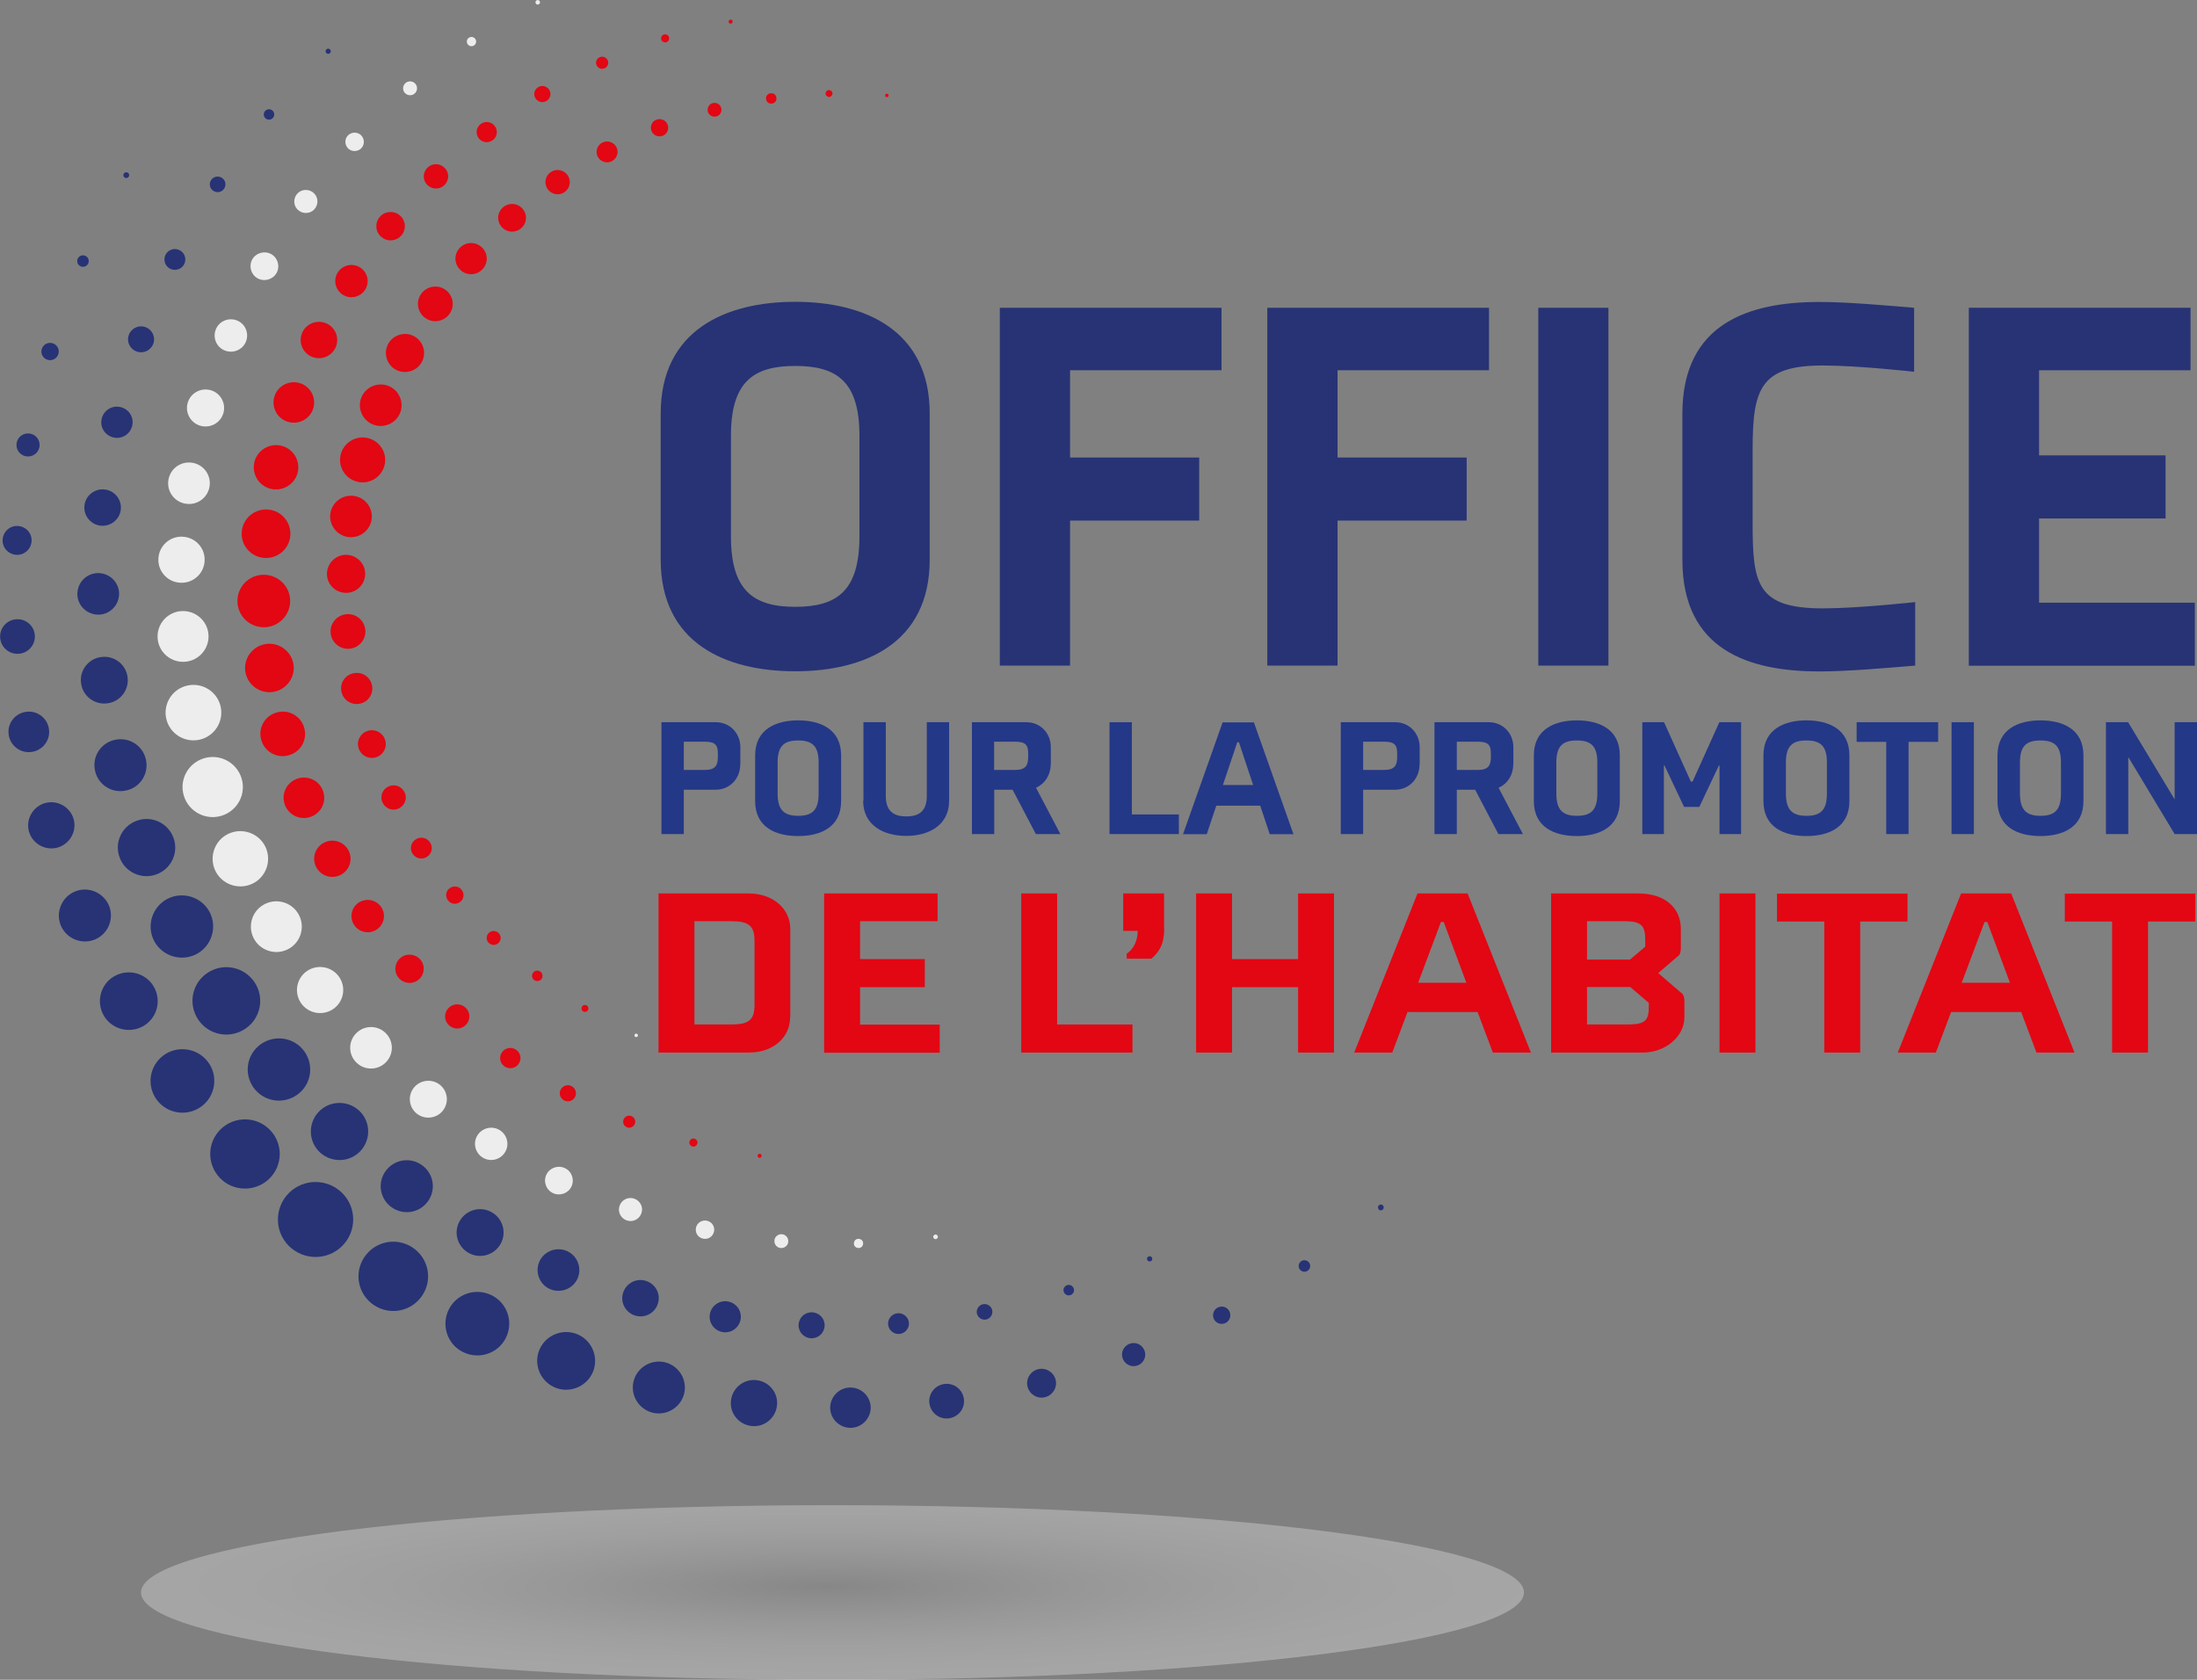 <svg width="170" height="130" viewBox="0 0 170 130" fill="none" xmlns="http://www.w3.org/2000/svg">
<rect x="0" y="0" width="170" height="130" fill="#808080" stroke="none"/>
<g clip-path="url(#clip0_74_87)">
<path d="M64.416 130C93.967 130 117.923 126.975 117.923 123.243C117.923 119.512 93.967 116.487 64.416 116.487C34.865 116.487 10.909 119.512 10.909 123.243C10.909 126.975 34.865 130 64.416 130Z" fill="url(#paint0_radial_74_87)" fill-opacity="0.3" style="mix-blend-mode:multiply"/>
<path d="M57.275 59.182C57.275 60.25 56.476 61.117 55.379 61.117H52.911V64.549H51.182V55.892H55.391C56.476 55.892 57.287 56.747 57.287 57.816V59.182H57.275ZM55.546 58.315C55.546 57.709 55.391 57.4 54.556 57.4H52.911V59.585H54.556C55.379 59.585 55.546 59.193 55.546 58.588V58.303V58.315Z" fill="#243888"/>
<path d="M65.084 58.457V61.996C65.084 64.026 63.486 64.703 61.758 64.703C60.029 64.703 58.431 64.026 58.431 61.996V58.457C58.431 56.439 60.041 55.75 61.758 55.75C63.474 55.75 65.084 56.427 65.084 58.457ZM60.172 58.992V61.426C60.172 62.732 60.72 63.136 61.758 63.136C62.795 63.136 63.343 62.756 63.343 61.426V58.992C63.343 57.685 62.795 57.305 61.758 57.305C60.72 57.305 60.172 57.685 60.172 58.992Z" fill="#243888"/>
<path d="M66.812 61.972V55.892H68.541V61.616C68.541 62.969 69.4 63.183 70.127 63.183C70.854 63.183 71.713 62.981 71.713 61.616V55.892H73.441V61.972C73.441 63.872 71.856 64.691 70.115 64.691C68.374 64.691 66.789 63.872 66.789 61.972H66.812Z" fill="#243888"/>
<path d="M81.298 59.182C81.298 59.977 80.845 60.666 80.165 60.963L82.049 64.549H80.154L78.353 61.117H76.934V64.549H75.206V55.892H79.414C80.511 55.892 81.31 56.747 81.31 57.816V59.182H81.298ZM79.557 58.315C79.557 57.709 79.403 57.4 78.568 57.4H76.923V59.585H78.568C79.391 59.585 79.557 59.193 79.557 58.588V58.303V58.315Z" fill="#243888"/>
<path d="M85.852 64.549V55.892H87.581V63.029H91.218V64.549H85.841H85.852Z" fill="#243888"/>
<path d="M97.501 62.352H94.115L93.375 64.561H91.539L94.603 55.904H97.024L100.088 64.561H98.252L97.512 62.352H97.501ZM94.639 60.749H96.964L95.867 57.448H95.736L94.627 60.749H94.639Z" fill="#243888"/>
<path d="M109.84 59.182C109.84 60.25 109.041 61.117 107.944 61.117H105.477V64.549H103.748V55.892H107.956C109.041 55.892 109.852 56.747 109.852 57.816V59.182H109.84ZM108.111 58.315C108.111 57.709 107.956 57.4 107.122 57.4H105.477V59.585H107.122C107.944 59.585 108.111 59.193 108.111 58.588V58.303V58.315Z" fill="#243888"/>
<path d="M117.089 59.182C117.089 59.977 116.648 60.666 115.956 60.963L117.84 64.549H115.944L114.144 61.117H112.725V64.549H110.997V55.892H115.205C116.29 55.892 117.101 56.747 117.101 57.816V59.182H117.089ZM115.36 58.315C115.36 57.709 115.205 57.4 114.371 57.4H112.725V59.585H114.371C115.193 59.585 115.36 59.193 115.36 58.588V58.303V58.315Z" fill="#243888"/>
<path d="M125.339 58.457V61.996C125.339 64.026 123.741 64.703 122.013 64.703C120.284 64.703 118.686 64.026 118.686 61.996V58.457C118.686 56.439 120.296 55.75 122.013 55.75C123.73 55.75 125.339 56.427 125.339 58.457ZM120.427 58.992V61.426C120.427 62.732 120.975 63.136 122.013 63.136C123.05 63.136 123.598 62.756 123.598 61.426V58.992C123.598 57.685 123.05 57.305 122.013 57.305C120.975 57.305 120.427 57.685 120.427 58.992Z" fill="#243888"/>
<path d="M130.966 60.488L133.041 55.892H134.722V64.549H133.053V59.241H133.005L131.491 62.447H130.311L128.797 59.241H128.749V64.549H127.08V55.892H128.761L130.835 60.488H130.966Z" fill="#243888"/>
<path d="M143.103 58.457V61.996C143.103 64.026 141.506 64.703 139.777 64.703C138.048 64.703 136.451 64.026 136.451 61.996V58.457C136.451 56.439 138.06 55.75 139.777 55.75C141.494 55.75 143.103 56.427 143.103 58.457ZM138.191 58.992V61.426C138.191 62.732 138.74 63.136 139.777 63.136C140.814 63.136 141.363 62.756 141.363 61.426V58.992C141.363 57.685 140.814 57.305 139.777 57.305C138.74 57.305 138.191 57.685 138.191 58.992Z" fill="#243888"/>
<path d="M147.681 57.412V64.549H145.953V57.412H143.664V55.892H149.971V57.412H147.681Z" fill="#243888"/>
<path d="M151.008 64.549V55.892H152.736V64.549H151.008Z" fill="#243888"/>
<path d="M161.213 58.457V61.996C161.213 64.026 159.616 64.703 157.887 64.703C156.158 64.703 154.561 64.026 154.561 61.996V58.457C154.561 56.439 156.17 55.75 157.887 55.75C159.604 55.75 161.213 56.427 161.213 58.457ZM156.301 58.992V61.426C156.301 62.732 156.85 63.136 157.887 63.136C158.924 63.136 159.473 62.756 159.473 61.426V58.992C159.473 57.685 158.924 57.305 157.887 57.305C156.85 57.305 156.301 57.685 156.301 58.992Z" fill="#243888"/>
<path d="M168.271 64.549L164.683 58.588V64.549H162.954V55.892H164.671L168.271 61.865V55.892H170.012V64.549H168.271Z" fill="#243888"/>
<path d="M61.138 78.727C61.138 80.235 59.898 81.458 57.942 81.458H50.956V69.144H57.907C59.862 69.144 61.149 70.367 61.149 71.875V78.727H61.138ZM58.383 72.79C58.383 71.638 57.919 71.293 56.595 71.293H53.734V79.285H56.595C57.919 79.285 58.383 78.94 58.383 77.789V72.778V72.79Z" fill="#E30613"/>
<path d="M63.772 81.458V69.144H72.547V71.293H66.55V74.226H71.558V76.399H66.55V79.297H72.714V81.47H63.772V81.458Z" fill="#E30613"/>
<path d="M79.021 81.458V69.144H81.799V79.285H87.629V81.458H79.021Z" fill="#E30613"/>
<path d="M90.085 71.875C90.085 73.063 89.691 73.68 89.095 74.191H87.176V73.811C87.76 73.431 88.034 72.73 88.034 72.041H86.913V69.144H90.073V71.875H90.085Z" fill="#E30613"/>
<path d="M100.445 81.458V76.399H95.331V81.458H92.553V69.144H95.331V74.226H100.445V69.144H103.223V81.458H100.445Z" fill="#E30613"/>
<path d="M114.335 78.323H108.91L107.73 81.458H104.785L109.685 69.144H113.56L118.46 81.458H115.515L114.335 78.323ZM109.745 76.055H113.464L111.712 71.353H111.497L109.733 76.055H109.745Z" fill="#E30613"/>
<path d="M130.06 73.395C130.06 73.538 130.036 73.775 129.929 73.918L128.308 75.307L130.203 76.934C130.311 77.076 130.335 77.314 130.335 77.456V78.727C130.335 80.235 128.856 81.458 127.116 81.458H120.022V69.144H126.758C128.952 69.144 130.06 70.367 130.06 71.875V73.383V73.395ZM127.306 72.695C127.306 71.614 126.972 71.293 125.709 71.293H122.8V74.262H126.126L127.306 73.264V72.695ZM127.58 77.611L126.15 76.387H122.8V79.285H125.816C127.139 79.285 127.58 79.118 127.58 77.979V77.611Z" fill="#E30613"/>
<path d="M133.053 81.458V69.144H135.831V81.458H133.053Z" fill="#E30613"/>
<path d="M143.938 71.317V81.458H141.16V71.317H137.5V69.156H147.598V71.317H143.938Z" fill="#E30613"/>
<path d="M156.397 78.323H150.972L149.792 81.458H146.847L151.747 69.144H155.622L160.522 81.458H157.577L156.397 78.323ZM151.807 76.055H155.526L153.774 71.353H153.559L151.795 76.055H151.807Z" fill="#E30613"/>
<path d="M166.209 71.317V81.458H163.431V71.317H159.771V69.156H169.869V71.317H166.209Z" fill="#E30613"/>
<path d="M71.939 32.001V43.306C71.939 49.777 66.92 51.95 61.531 51.95C56.142 51.95 51.123 49.777 51.123 43.306V32.001C51.123 25.53 56.178 23.357 61.531 23.357C66.884 23.357 71.939 25.53 71.939 32.001ZM56.559 33.723V41.513C56.559 45.692 58.288 46.963 61.531 46.963C64.774 46.963 66.502 45.728 66.502 41.513V33.723C66.502 29.543 64.774 28.32 61.531 28.32C58.288 28.32 56.559 29.555 56.559 33.723Z" fill="#273375"/>
<path d="M77.364 51.511V23.82H94.52V28.653H82.8V35.409H92.791V40.289H82.8V51.511H77.376H77.364Z" fill="#273375"/>
<path d="M98.061 51.511V23.82H115.217V28.653H103.497V35.409H113.488V40.289H103.497V51.511H98.073H98.061Z" fill="#273375"/>
<path d="M119.032 51.511V23.82H124.457V51.511H119.032Z" fill="#273375"/>
<path d="M148.194 51.511C146.179 51.677 143.008 51.962 140.79 51.962C135.401 51.962 130.18 50.371 130.18 43.318V32.013C130.18 24.972 135.401 23.369 140.79 23.369C143.008 23.369 146.096 23.654 148.111 23.82V28.771C148.111 28.771 143.795 28.285 141.041 28.285C136.224 28.285 135.616 30.09 135.616 34.756V40.527C135.616 45.194 135.95 47.082 141.041 47.082C143.795 47.082 148.194 46.595 148.194 46.595V51.511Z" fill="#273375"/>
<path d="M152.343 51.511V23.82H169.499V28.653H157.78V35.243H167.568V40.123H157.78V46.642H169.833V51.523H152.355L152.343 51.511Z" fill="#273375"/>
<path d="M106.681 93.582C106.597 93.487 106.609 93.344 106.705 93.273C106.8 93.19 106.943 93.201 107.015 93.296C107.098 93.391 107.086 93.534 106.991 93.617C106.895 93.7 106.752 93.688 106.669 93.593L106.681 93.582Z" fill="#273375"/>
<path d="M100.565 98.224C100.422 98.022 100.481 97.737 100.684 97.607C100.886 97.464 101.173 97.524 101.304 97.726C101.447 97.927 101.387 98.212 101.185 98.343C100.982 98.486 100.696 98.426 100.565 98.224Z" fill="#273375"/>
<path d="M93.936 102.095C93.769 101.763 93.9 101.359 94.222 101.193C94.556 101.027 94.961 101.145 95.128 101.478C95.295 101.81 95.164 102.214 94.842 102.38C94.508 102.547 94.103 102.428 93.936 102.095Z" fill="#273375"/>
<path d="M86.878 105.147C86.699 104.684 86.937 104.173 87.402 103.995C87.867 103.817 88.38 104.055 88.559 104.518C88.738 104.981 88.499 105.491 88.034 105.67C87.569 105.848 87.057 105.61 86.878 105.147Z" fill="#273375"/>
<path d="M79.51 107.32C79.355 106.726 79.724 106.121 80.32 105.966C80.917 105.812 81.525 106.18 81.68 106.774C81.835 107.368 81.465 107.973 80.869 108.128C80.273 108.282 79.665 107.914 79.51 107.32Z" fill="#273375"/>
<path d="M71.915 108.602C71.82 107.866 72.344 107.201 73.084 107.106C73.823 107.011 74.49 107.534 74.586 108.27C74.681 109.006 74.157 109.671 73.418 109.766C72.678 109.861 72.011 109.339 71.915 108.602Z" fill="#273375"/>
<path d="M64.237 108.959C64.237 108.092 64.929 107.391 65.787 107.379C66.658 107.379 67.361 108.068 67.373 108.923C67.373 109.79 66.681 110.49 65.823 110.502C64.953 110.502 64.249 109.814 64.237 108.959Z" fill="#273375"/>
<path d="M56.559 108.401C56.667 107.415 57.549 106.703 58.527 106.809C59.516 106.916 60.231 107.795 60.124 108.769C60.017 109.754 59.135 110.467 58.157 110.36C57.167 110.253 56.452 109.374 56.559 108.401Z" fill="#273375"/>
<path d="M49.013 106.94C49.263 105.86 50.336 105.183 51.421 105.42C52.506 105.67 53.185 106.738 52.947 107.819C52.697 108.899 51.624 109.576 50.539 109.339C49.454 109.089 48.774 108.021 49.013 106.94Z" fill="#273375"/>
<path d="M41.692 104.577C42.11 103.413 43.385 102.808 44.554 103.212C45.722 103.627 46.33 104.898 45.925 106.061C45.507 107.225 44.232 107.831 43.063 107.427C41.895 107.011 41.287 105.741 41.692 104.577Z" fill="#273375"/>
<path d="M34.718 101.359C35.314 100.136 36.792 99.637 38.02 100.231C39.248 100.825 39.749 102.297 39.153 103.52C38.557 104.743 37.078 105.242 35.85 104.648C34.622 104.055 34.122 102.582 34.718 101.359Z" fill="#273375"/>
<path d="M28.172 97.322C28.983 96.075 30.64 95.719 31.892 96.526C33.144 97.334 33.502 98.984 32.691 100.231C31.88 101.478 30.223 101.834 28.971 101.027C27.719 100.219 27.362 98.569 28.172 97.322Z" fill="#273375"/>
<path d="M9.657 13.75C9.55 13.691 9.514 13.549 9.574 13.442C9.633 13.335 9.776 13.299 9.884 13.359C9.991 13.418 10.027 13.56 9.967 13.667C9.907 13.774 9.764 13.81 9.657 13.75Z" fill="#273375"/>
<path d="M6.247 20.614C6.021 20.519 5.913 20.258 6.009 20.032C6.104 19.806 6.367 19.7 6.593 19.794C6.82 19.89 6.927 20.151 6.832 20.376C6.736 20.602 6.474 20.709 6.247 20.614Z" fill="#273375"/>
<path d="M3.684 27.845C3.326 27.738 3.124 27.37 3.231 27.014C3.338 26.658 3.708 26.456 4.066 26.563C4.423 26.67 4.626 27.038 4.519 27.394C4.411 27.75 4.042 27.952 3.684 27.845Z" fill="#273375"/>
<path d="M2.015 35.314C1.526 35.231 1.204 34.768 1.288 34.281C1.371 33.794 1.836 33.474 2.325 33.557C2.814 33.64 3.136 34.103 3.052 34.59C2.969 35.077 2.504 35.397 2.015 35.314Z" fill="#273375"/>
<path d="M1.264 42.938C0.644 42.902 0.167 42.379 0.203 41.762C0.238 41.145 0.763 40.669 1.383 40.705C2.003 40.741 2.48 41.263 2.444 41.881C2.408 42.498 1.884 42.973 1.264 42.938Z" fill="#273375"/>
<path d="M1.431 50.596C0.692 50.644 0.048 50.074 0.012 49.338C-0.036 48.602 0.537 47.96 1.276 47.925C2.015 47.877 2.659 48.447 2.694 49.183C2.742 49.92 2.17 50.561 1.431 50.596Z" fill="#273375"/>
<path d="M2.504 58.184C1.645 58.339 0.835 57.769 0.68 56.914C0.525 56.059 1.097 55.251 1.955 55.097C2.814 54.942 3.624 55.512 3.779 56.367C3.934 57.222 3.362 58.03 2.504 58.184Z" fill="#273375"/>
<path d="M4.495 65.582C3.541 65.867 2.551 65.332 2.253 64.394C1.967 63.456 2.504 62.459 3.446 62.162C4.399 61.877 5.389 62.411 5.687 63.349C5.973 64.287 5.437 65.285 4.495 65.582Z" fill="#273375"/>
<path d="M7.38 72.695C6.355 73.134 5.174 72.671 4.721 71.662C4.28 70.64 4.745 69.465 5.758 69.013C6.772 68.562 7.964 69.037 8.417 70.047C8.858 71.068 8.393 72.243 7.38 72.695Z" fill="#273375"/>
<path d="M11.1 79.403C10.027 80.021 8.656 79.665 8.036 78.608C7.416 77.539 7.773 76.174 8.834 75.556C9.907 74.939 11.278 75.295 11.899 76.352C12.518 77.421 12.161 78.786 11.1 79.403Z" fill="#273375"/>
<path d="M15.606 85.614C14.521 86.433 12.972 86.219 12.149 85.139C11.326 84.058 11.541 82.515 12.626 81.695C13.711 80.876 15.261 81.09 16.083 82.17C16.906 83.251 16.691 84.794 15.606 85.614Z" fill="#273375"/>
<path d="M20.816 91.242C19.743 92.263 18.038 92.228 17.013 91.159C15.988 90.09 16.024 88.392 17.097 87.371C18.17 86.35 19.875 86.386 20.9 87.454C21.925 88.523 21.889 90.221 20.816 91.242Z" fill="#273375"/>
<path d="M22.175 92.525C23.201 91.29 25.037 91.124 26.277 92.145C27.517 93.166 27.684 94.995 26.658 96.229C25.633 97.464 23.797 97.631 22.557 96.609C21.317 95.588 21.15 93.76 22.175 92.525Z" fill="#273375"/>
<path d="M88.773 97.5C88.726 97.393 88.773 97.274 88.881 97.239C88.988 97.191 89.107 97.239 89.143 97.346C89.191 97.453 89.143 97.571 89.036 97.607C88.928 97.654 88.809 97.607 88.773 97.5Z" fill="#273375"/>
<path d="M82.312 99.97C82.24 99.756 82.359 99.531 82.574 99.459C82.788 99.388 83.015 99.507 83.087 99.721C83.158 99.934 83.039 100.16 82.824 100.231C82.61 100.302 82.383 100.184 82.312 99.97Z" fill="#273375"/>
<path d="M75.587 101.644C75.528 101.312 75.742 101.003 76.064 100.932C76.398 100.872 76.708 101.086 76.78 101.407C76.839 101.739 76.625 102.048 76.303 102.119C75.969 102.178 75.659 101.965 75.587 101.644Z" fill="#273375"/>
<path d="M68.72 102.499C68.684 102.06 69.018 101.668 69.459 101.632C69.9 101.597 70.294 101.929 70.33 102.368C70.365 102.808 70.032 103.2 69.591 103.235C69.149 103.271 68.756 102.938 68.72 102.499Z" fill="#273375"/>
<path d="M61.793 102.523C61.817 101.965 62.282 101.537 62.842 101.561C63.403 101.585 63.832 102.048 63.808 102.606C63.784 103.164 63.319 103.592 62.759 103.568C62.199 103.544 61.769 103.081 61.793 102.523Z" fill="#273375"/>
<path d="M54.926 101.715C55.033 101.062 55.653 100.611 56.309 100.718C56.965 100.825 57.418 101.442 57.31 102.095C57.203 102.748 56.583 103.2 55.928 103.093C55.272 102.986 54.819 102.368 54.926 101.715Z" fill="#273375"/>
<path d="M48.202 100.089C48.416 99.341 49.191 98.901 49.943 99.115C50.694 99.329 51.135 100.1 50.92 100.849C50.706 101.597 49.931 102.036 49.179 101.822C48.428 101.609 47.987 100.837 48.202 100.089Z" fill="#273375"/>
<path d="M41.716 97.678C42.05 96.859 43.004 96.467 43.826 96.799C44.649 97.132 45.042 98.082 44.709 98.901C44.375 99.721 43.421 100.112 42.598 99.78C41.776 99.447 41.382 98.497 41.716 97.678Z" fill="#273375"/>
<path d="M35.564 94.508C36.053 93.629 37.162 93.32 38.032 93.807C38.914 94.294 39.224 95.398 38.736 96.265C38.247 97.144 37.138 97.453 36.268 96.966C35.385 96.479 35.075 95.374 35.564 94.508Z" fill="#273375"/>
<path d="M29.841 90.625C30.497 89.722 31.749 89.52 32.655 90.174C33.561 90.827 33.764 92.073 33.108 92.976C32.453 93.878 31.201 94.08 30.295 93.427C29.389 92.774 29.186 91.527 29.841 90.625Z" fill="#273375"/>
<path d="M24.631 86.077C25.454 85.174 26.861 85.115 27.767 85.934C28.673 86.754 28.733 88.155 27.91 89.057C27.087 89.96 25.681 90.019 24.775 89.2C23.869 88.38 23.809 86.979 24.631 86.077Z" fill="#273375"/>
<path d="M20.006 80.947C21.019 80.08 22.545 80.187 23.415 81.197C24.286 82.206 24.178 83.726 23.165 84.593C22.152 85.459 20.626 85.353 19.755 84.343C18.885 83.334 18.992 81.814 20.006 80.947Z" fill="#273375"/>
<path d="M25.251 4.109C25.168 4.025 25.18 3.907 25.251 3.824C25.335 3.74 25.454 3.752 25.538 3.824C25.621 3.907 25.609 4.025 25.538 4.109C25.454 4.192 25.335 4.18 25.251 4.109Z" fill="#273375"/>
<path d="M20.554 9.167C20.387 9.024 20.363 8.775 20.506 8.597C20.649 8.431 20.9 8.407 21.079 8.55C21.246 8.692 21.269 8.941 21.126 9.119C20.983 9.286 20.733 9.309 20.554 9.167Z" fill="#273375"/>
<path d="M16.512 14.772C16.226 14.594 16.155 14.213 16.334 13.94C16.512 13.655 16.894 13.584 17.168 13.762C17.454 13.94 17.526 14.32 17.347 14.594C17.168 14.879 16.787 14.95 16.512 14.772Z" fill="#273375"/>
<path d="M13.174 20.804C12.769 20.602 12.614 20.127 12.805 19.723C13.007 19.32 13.484 19.165 13.889 19.355C14.295 19.557 14.45 20.032 14.259 20.436C14.056 20.839 13.579 20.994 13.174 20.804Z" fill="#273375"/>
<path d="M10.575 27.204C10.05 27.014 9.776 26.444 9.967 25.922C10.158 25.399 10.73 25.126 11.255 25.316C11.779 25.506 12.053 26.076 11.863 26.599C11.672 27.121 11.1 27.394 10.575 27.204Z" fill="#273375"/>
<path d="M8.775 33.854C8.119 33.699 7.714 33.058 7.869 32.405C8.024 31.752 8.668 31.348 9.323 31.503C9.979 31.657 10.384 32.298 10.229 32.951C10.074 33.604 9.431 34.008 8.775 33.854Z" fill="#273375"/>
<path d="M7.785 40.681C7.01 40.598 6.45 39.898 6.533 39.126C6.617 38.354 7.32 37.796 8.095 37.879C8.87 37.962 9.431 38.663 9.347 39.435C9.264 40.206 8.56 40.764 7.785 40.681Z" fill="#273375"/>
<path d="M7.618 47.569C6.724 47.569 5.997 46.868 5.985 45.977C5.985 45.087 6.688 44.362 7.583 44.351C8.477 44.351 9.204 45.051 9.216 45.942C9.216 46.832 8.513 47.557 7.618 47.569Z" fill="#273375"/>
<path d="M8.298 54.432C7.308 54.562 6.39 53.862 6.271 52.864C6.14 51.879 6.843 50.965 7.845 50.846C8.834 50.715 9.752 51.416 9.872 52.413C10.003 53.399 9.299 54.313 8.298 54.432Z" fill="#273375"/>
<path d="M9.812 61.165C8.727 61.438 7.63 60.785 7.368 59.704C7.094 58.623 7.75 57.531 8.834 57.27C9.919 56.997 11.016 57.65 11.278 58.73C11.553 59.811 10.897 60.903 9.812 61.165Z" fill="#273375"/>
<path d="M12.125 67.66C10.98 68.099 9.693 67.517 9.264 66.377C8.823 65.237 9.407 63.955 10.551 63.528C11.696 63.088 12.983 63.67 13.413 64.81C13.854 65.95 13.27 67.232 12.125 67.66Z" fill="#273375"/>
<path d="M15.189 73.846C13.997 74.452 12.542 73.989 11.922 72.813C11.314 71.626 11.779 70.177 12.96 69.56C14.152 68.954 15.606 69.417 16.226 70.593C16.834 71.78 16.369 73.229 15.189 73.846Z" fill="#273375"/>
<path d="M16.047 75.295C17.252 74.488 18.873 74.808 19.684 75.996C20.494 77.195 20.184 78.81 18.98 79.617C17.776 80.425 16.155 80.116 15.344 78.917C14.533 77.717 14.843 76.103 16.047 75.295Z" fill="#273375"/>
<path d="M72.213 95.743C72.201 95.648 72.273 95.553 72.368 95.541C72.464 95.529 72.559 95.6 72.571 95.695C72.583 95.79 72.511 95.885 72.416 95.897C72.321 95.909 72.225 95.838 72.213 95.743Z" fill="#EDEDED"/>
<path d="M66.073 96.241C66.073 96.039 66.216 95.873 66.419 95.873C66.622 95.873 66.789 96.016 66.789 96.218C66.789 96.419 66.646 96.586 66.443 96.586C66.24 96.586 66.073 96.443 66.073 96.241Z" fill="#EDEDED"/>
<path d="M59.922 96.004C59.945 95.707 60.208 95.493 60.506 95.517C60.804 95.541 61.018 95.802 60.995 96.099C60.971 96.396 60.708 96.609 60.41 96.586C60.112 96.562 59.898 96.301 59.922 96.004Z" fill="#EDEDED"/>
<path d="M53.853 95.018C53.937 94.626 54.318 94.389 54.7 94.472C55.093 94.555 55.331 94.935 55.248 95.315C55.164 95.707 54.783 95.945 54.401 95.861C54.008 95.778 53.77 95.398 53.853 95.018Z" fill="#EDEDED"/>
<path d="M47.94 93.32C48.095 92.857 48.607 92.596 49.072 92.762C49.537 92.916 49.8 93.427 49.633 93.89C49.478 94.353 48.965 94.615 48.5 94.448C48.035 94.294 47.773 93.783 47.94 93.32Z" fill="#EDEDED"/>
<path d="M42.276 90.91C42.527 90.375 43.171 90.15 43.707 90.399C44.244 90.648 44.47 91.29 44.22 91.824C43.969 92.358 43.326 92.584 42.789 92.335C42.253 92.085 42.026 91.444 42.276 90.91Z" fill="#EDEDED"/>
<path d="M36.947 87.858C37.317 87.276 38.092 87.098 38.676 87.466C39.26 87.834 39.439 88.606 39.069 89.188C38.7 89.77 37.925 89.948 37.341 89.58C36.757 89.212 36.578 88.44 36.947 87.858Z" fill="#EDEDED"/>
<path d="M32.023 84.177C32.524 83.56 33.418 83.465 34.038 83.951C34.658 84.45 34.754 85.341 34.265 85.958C33.764 86.576 32.87 86.671 32.25 86.184C31.63 85.685 31.535 84.794 32.023 84.177Z" fill="#EDEDED"/>
<path d="M27.576 79.95C28.208 79.32 29.233 79.332 29.854 79.962C30.485 80.591 30.473 81.612 29.841 82.23C29.21 82.859 28.184 82.847 27.564 82.218C26.933 81.588 26.944 80.567 27.576 79.95Z" fill="#EDEDED"/>
<path d="M23.666 75.212C24.453 74.606 25.573 74.749 26.181 75.521C26.789 76.304 26.646 77.421 25.871 78.026C25.084 78.632 23.964 78.489 23.356 77.717C22.748 76.934 22.891 75.817 23.666 75.212Z" fill="#EDEDED"/>
<path d="M20.363 70.035C21.293 69.477 22.509 69.773 23.07 70.7C23.63 71.626 23.332 72.837 22.402 73.395C21.472 73.953 20.256 73.656 19.696 72.73C19.135 71.804 19.433 70.593 20.363 70.035Z" fill="#EDEDED"/>
<path d="M17.705 64.513C18.79 64.026 20.065 64.501 20.554 65.57C21.043 66.65 20.566 67.921 19.493 68.408C18.408 68.895 17.132 68.42 16.644 67.351C16.155 66.27 16.632 65 17.705 64.513Z" fill="#EDEDED"/>
<path d="M41.454 0.261C41.406 0.178 41.442 0.071 41.525 0.024C41.609 -0.024 41.716 0.012 41.764 0.095C41.812 0.178 41.776 0.285 41.692 0.332C41.609 0.38 41.502 0.344 41.454 0.261Z" fill="#EDEDED"/>
<path d="M36.184 3.42C36.077 3.254 36.113 3.04 36.28 2.921C36.447 2.814 36.661 2.85 36.78 3.016C36.888 3.182 36.852 3.396 36.685 3.515C36.518 3.622 36.303 3.586 36.184 3.42Z" fill="#EDEDED"/>
<path d="M31.32 7.184C31.129 6.958 31.153 6.626 31.38 6.424C31.606 6.234 31.94 6.258 32.142 6.483C32.333 6.709 32.309 7.041 32.083 7.243C31.856 7.433 31.523 7.41 31.32 7.184Z" fill="#EDEDED"/>
<path d="M26.956 11.506C26.67 11.245 26.646 10.782 26.909 10.497C27.171 10.212 27.636 10.188 27.922 10.449C28.208 10.711 28.232 11.174 27.97 11.459C27.707 11.744 27.242 11.767 26.956 11.506Z" fill="#EDEDED"/>
<path d="M23.141 16.315C22.736 16.03 22.652 15.472 22.939 15.069C23.225 14.665 23.785 14.582 24.19 14.867C24.596 15.152 24.679 15.71 24.393 16.113C24.107 16.517 23.547 16.6 23.141 16.315Z" fill="#EDEDED"/>
<path d="M19.934 21.54C19.421 21.255 19.231 20.602 19.517 20.079C19.803 19.569 20.459 19.379 20.983 19.664C21.496 19.949 21.687 20.602 21.401 21.124C21.114 21.635 20.459 21.825 19.934 21.54Z" fill="#EDEDED"/>
<path d="M17.383 27.121C16.739 26.86 16.441 26.123 16.703 25.482C16.965 24.841 17.705 24.544 18.348 24.805C18.992 25.067 19.29 25.803 19.028 26.444C18.766 27.085 18.026 27.382 17.383 27.121Z" fill="#EDEDED"/>
<path d="M15.511 32.951C14.748 32.737 14.307 31.942 14.521 31.182C14.736 30.422 15.535 29.983 16.298 30.196C17.061 30.41 17.502 31.206 17.287 31.966C17.073 32.726 16.274 33.165 15.511 32.951Z" fill="#EDEDED"/>
<path d="M14.366 38.983C13.484 38.841 12.888 38.022 13.031 37.143C13.174 36.264 13.997 35.67 14.879 35.813C15.761 35.955 16.357 36.775 16.214 37.653C16.071 38.532 15.249 39.126 14.366 38.983Z" fill="#EDEDED"/>
<path d="M13.973 45.099C12.983 45.063 12.209 44.232 12.256 43.246C12.292 42.261 13.127 41.489 14.116 41.536C15.106 41.572 15.88 42.403 15.833 43.389C15.797 44.374 14.963 45.146 13.973 45.099Z" fill="#EDEDED"/>
<path d="M14.319 51.214C13.234 51.297 12.28 50.49 12.197 49.409C12.113 48.328 12.924 47.379 14.009 47.295C15.094 47.212 16.047 48.02 16.131 49.1C16.214 50.181 15.404 51.131 14.319 51.214Z" fill="#EDEDED"/>
<path d="M15.38 57.258C14.211 57.483 13.079 56.724 12.852 55.56C12.626 54.396 13.389 53.268 14.557 53.043C15.726 52.817 16.858 53.577 17.085 54.741C17.311 55.904 16.548 57.032 15.38 57.258Z" fill="#EDEDED"/>
<path d="M15.749 58.695C16.977 58.303 18.289 58.98 18.682 60.203C19.076 61.426 18.396 62.732 17.168 63.124C15.94 63.516 14.629 62.839 14.235 61.616C13.842 60.393 14.521 59.087 15.749 58.695Z" fill="#EDEDED"/>
<path d="M58.622 89.425C58.634 89.342 58.717 89.283 58.801 89.295C58.884 89.307 58.944 89.39 58.932 89.473C58.92 89.556 58.837 89.615 58.753 89.604C58.67 89.592 58.61 89.509 58.622 89.425Z" fill="#E30613"/>
<path d="M53.352 88.345C53.4 88.179 53.567 88.072 53.734 88.119C53.901 88.167 54.008 88.333 53.96 88.499C53.913 88.665 53.746 88.772 53.579 88.725C53.412 88.677 53.305 88.511 53.352 88.345Z" fill="#E30613"/>
<path d="M48.25 86.635C48.345 86.397 48.619 86.279 48.858 86.374C49.096 86.469 49.215 86.742 49.12 86.979C49.025 87.217 48.75 87.336 48.512 87.241C48.273 87.146 48.154 86.873 48.25 86.635Z" fill="#E30613"/>
<path d="M43.385 84.32C43.552 84.011 43.934 83.904 44.232 84.058C44.542 84.225 44.649 84.605 44.494 84.901C44.327 85.21 43.946 85.317 43.648 85.163C43.338 84.996 43.23 84.616 43.385 84.32Z" fill="#E30613"/>
<path d="M38.843 81.434C39.093 81.078 39.582 80.995 39.94 81.244C40.297 81.493 40.381 81.98 40.13 82.337C39.88 82.693 39.391 82.776 39.034 82.526C38.676 82.277 38.593 81.79 38.843 81.434Z" fill="#E30613"/>
<path d="M34.682 78.038C35.028 77.646 35.624 77.622 36.005 77.967C36.399 78.311 36.423 78.905 36.077 79.285C35.731 79.677 35.135 79.7 34.754 79.356C34.36 79.012 34.336 78.418 34.682 78.038Z" fill="#E30613"/>
<path d="M30.962 74.155C31.415 73.751 32.107 73.799 32.512 74.25C32.917 74.701 32.87 75.39 32.417 75.794C31.964 76.198 31.272 76.15 30.867 75.699C30.462 75.248 30.509 74.559 30.962 74.155Z" fill="#E30613"/>
<path d="M27.731 69.868C28.304 69.477 29.078 69.607 29.484 70.177C29.877 70.747 29.746 71.519 29.174 71.923C28.602 72.315 27.827 72.184 27.421 71.614C27.028 71.044 27.159 70.272 27.731 69.868Z" fill="#E30613"/>
<path d="M25.049 65.226C25.74 64.858 26.587 65.119 26.956 65.796C27.326 66.484 27.064 67.327 26.384 67.695C25.693 68.064 24.846 67.802 24.477 67.126C24.107 66.437 24.369 65.594 25.049 65.226Z" fill="#E30613"/>
<path d="M22.939 60.286C23.749 59.965 24.655 60.357 24.977 61.165C25.299 61.972 24.906 62.874 24.095 63.195C23.284 63.516 22.378 63.124 22.056 62.316C21.734 61.509 22.128 60.606 22.939 60.286Z" fill="#E30613"/>
<path d="M21.436 55.132C22.354 54.883 23.308 55.429 23.547 56.355C23.797 57.27 23.248 58.22 22.319 58.457C21.401 58.707 20.447 58.16 20.208 57.234C19.958 56.32 20.506 55.37 21.436 55.132Z" fill="#E30613"/>
<path d="M20.578 49.837C21.603 49.694 22.557 50.407 22.712 51.428C22.855 52.449 22.14 53.399 21.114 53.553C20.089 53.696 19.135 52.983 18.98 51.962C18.837 50.941 19.553 49.991 20.578 49.837Z" fill="#E30613"/>
<path d="M56.381 1.71C56.369 1.627 56.416 1.544 56.5 1.52C56.583 1.508 56.667 1.556 56.691 1.639C56.703 1.722 56.655 1.805 56.571 1.829C56.488 1.841 56.404 1.793 56.381 1.71Z" fill="#E30613"/>
<path d="M51.17 3.064C51.123 2.897 51.206 2.719 51.373 2.672C51.54 2.624 51.719 2.707 51.767 2.874C51.814 3.04 51.731 3.218 51.564 3.265C51.397 3.313 51.218 3.23 51.17 3.064Z" fill="#E30613"/>
<path d="M46.163 5.047C46.056 4.809 46.163 4.536 46.402 4.429C46.64 4.322 46.914 4.429 47.022 4.667C47.129 4.904 47.022 5.177 46.783 5.284C46.545 5.391 46.27 5.284 46.163 5.047Z" fill="#E30613"/>
<path d="M41.43 7.6C41.251 7.303 41.346 6.923 41.645 6.745C41.943 6.566 42.324 6.661 42.503 6.958C42.682 7.255 42.587 7.635 42.288 7.813C41.99 7.991 41.609 7.896 41.43 7.6Z" fill="#E30613"/>
<path d="M37.043 10.699C36.78 10.354 36.84 9.868 37.186 9.606C37.531 9.345 38.02 9.404 38.282 9.749C38.545 10.093 38.485 10.58 38.139 10.841C37.794 11.102 37.305 11.043 37.043 10.699Z" fill="#E30613"/>
<path d="M33.06 14.309C32.691 13.94 32.703 13.347 33.072 12.979C33.442 12.611 34.038 12.622 34.408 12.991C34.777 13.359 34.765 13.952 34.396 14.32C34.026 14.688 33.43 14.677 33.06 14.309Z" fill="#E30613"/>
<path d="M29.532 18.358C29.055 17.978 28.983 17.289 29.365 16.814C29.746 16.339 30.438 16.268 30.915 16.648C31.391 17.028 31.463 17.716 31.081 18.191C30.7 18.666 30.008 18.738 29.532 18.358Z" fill="#E30613"/>
<path d="M26.527 22.811C25.943 22.442 25.764 21.671 26.134 21.089C26.503 20.507 27.278 20.329 27.862 20.697C28.447 21.065 28.625 21.837 28.256 22.419C27.886 23 27.111 23.179 26.527 22.811Z" fill="#E30613"/>
<path d="M24.071 27.584C23.368 27.252 23.07 26.409 23.404 25.708C23.737 25.007 24.584 24.71 25.287 25.043C25.991 25.375 26.289 26.218 25.955 26.919C25.621 27.62 24.775 27.916 24.071 27.584Z" fill="#E30613"/>
<path d="M22.235 32.631C21.413 32.358 20.971 31.467 21.246 30.648C21.52 29.828 22.414 29.389 23.237 29.662C24.059 29.935 24.5 30.826 24.226 31.645C23.952 32.464 23.058 32.904 22.235 32.631Z" fill="#E30613"/>
<path d="M21.007 37.843C20.077 37.653 19.481 36.739 19.672 35.813C19.863 34.887 20.781 34.293 21.71 34.483C22.64 34.673 23.237 35.587 23.046 36.514C22.855 37.44 21.937 38.033 21.007 37.843Z" fill="#E30613"/>
<path d="M20.411 43.175C19.374 43.08 18.611 42.166 18.706 41.133C18.802 40.1 19.72 39.34 20.757 39.435C21.794 39.53 22.557 40.444 22.462 41.477C22.366 42.51 21.448 43.27 20.411 43.175Z" fill="#E30613"/>
<path d="M20.363 44.481C21.484 44.457 22.426 45.336 22.45 46.464C22.474 47.58 21.591 48.518 20.459 48.542C19.338 48.566 18.396 47.687 18.372 46.559C18.348 45.443 19.231 44.505 20.363 44.481Z" fill="#E30613"/>
<path d="M49.108 80.069C49.144 79.997 49.215 79.974 49.287 80.009C49.358 80.045 49.382 80.116 49.346 80.187C49.311 80.258 49.239 80.282 49.168 80.247C49.096 80.211 49.072 80.14 49.108 80.069Z" fill="#EDEDED"/>
<path d="M45.031 77.907C45.102 77.777 45.269 77.741 45.4 77.812C45.531 77.884 45.567 78.05 45.495 78.18C45.424 78.311 45.257 78.347 45.126 78.275C44.995 78.204 44.959 78.038 45.031 77.907Z" fill="#E30613"/>
<path d="M41.251 75.271C41.382 75.093 41.645 75.069 41.823 75.2C42.002 75.331 42.026 75.592 41.895 75.77C41.764 75.948 41.502 75.972 41.323 75.841C41.144 75.711 41.12 75.449 41.251 75.271Z" fill="#E30613"/>
<path d="M37.818 72.208C38.02 71.994 38.366 71.994 38.581 72.208C38.795 72.41 38.795 72.754 38.581 72.968C38.366 73.181 38.032 73.181 37.818 72.968C37.603 72.766 37.603 72.421 37.818 72.208Z" fill="#E30613"/>
<path d="M34.777 68.752C35.063 68.527 35.493 68.562 35.719 68.859C35.946 69.144 35.91 69.572 35.612 69.797C35.326 70.023 34.897 69.987 34.67 69.69C34.444 69.405 34.479 68.978 34.777 68.752Z" fill="#E30613"/>
<path d="M32.178 64.953C32.56 64.715 33.049 64.834 33.287 65.214C33.526 65.594 33.406 66.081 33.025 66.318C32.643 66.555 32.154 66.437 31.916 66.057C31.678 65.677 31.797 65.19 32.178 64.953Z" fill="#E30613"/>
<path d="M30.056 60.868C30.521 60.642 31.081 60.844 31.308 61.319C31.535 61.782 31.332 62.34 30.855 62.566C30.39 62.791 29.83 62.59 29.603 62.114C29.377 61.651 29.579 61.093 30.056 60.868Z" fill="#E30613"/>
<path d="M28.435 56.569C28.995 56.379 29.603 56.676 29.794 57.246C29.985 57.804 29.686 58.41 29.114 58.6C28.554 58.79 27.946 58.493 27.755 57.923C27.564 57.365 27.862 56.759 28.435 56.569Z" fill="#E30613"/>
<path d="M27.35 52.105C28.006 51.962 28.649 52.378 28.78 53.031C28.924 53.684 28.506 54.325 27.851 54.456C27.195 54.598 26.551 54.182 26.42 53.529C26.277 52.876 26.694 52.235 27.35 52.105Z" fill="#E30613"/>
<path d="M26.801 47.533C27.541 47.462 28.196 48.008 28.268 48.744C28.339 49.48 27.791 50.133 27.052 50.205C26.312 50.276 25.657 49.73 25.585 48.993C25.514 48.257 26.062 47.604 26.801 47.533Z" fill="#E30613"/>
<path d="M26.813 42.938C27.624 42.961 28.28 43.638 28.256 44.446C28.232 45.265 27.552 45.906 26.742 45.882C25.919 45.859 25.275 45.182 25.299 44.374C25.323 43.567 26.003 42.914 26.813 42.938Z" fill="#E30613"/>
<path d="M27.386 38.378C28.268 38.508 28.876 39.316 28.757 40.194C28.625 41.073 27.815 41.679 26.933 41.56C26.05 41.429 25.442 40.622 25.561 39.743C25.693 38.865 26.503 38.259 27.386 38.378Z" fill="#E30613"/>
<path d="M68.494 7.374C68.494 7.303 68.565 7.243 68.637 7.255C68.708 7.255 68.768 7.326 68.756 7.398C68.756 7.469 68.684 7.528 68.613 7.516C68.541 7.516 68.482 7.445 68.494 7.374Z" fill="#E30613"/>
<path d="M63.88 7.243C63.88 7.101 63.999 6.97 64.142 6.97C64.285 6.97 64.416 7.089 64.416 7.231C64.416 7.374 64.297 7.505 64.154 7.505C64.011 7.505 63.88 7.386 63.88 7.243Z" fill="#E30613"/>
<path d="M59.278 7.671C59.242 7.445 59.397 7.243 59.623 7.22C59.85 7.184 60.053 7.338 60.077 7.564C60.112 7.79 59.957 7.991 59.731 8.015C59.504 8.051 59.301 7.896 59.278 7.671Z" fill="#E30613"/>
<path d="M54.771 8.633C54.7 8.348 54.866 8.051 55.153 7.98C55.439 7.908 55.737 8.075 55.808 8.36C55.88 8.644 55.713 8.941 55.427 9.013C55.141 9.084 54.843 8.918 54.771 8.633Z" fill="#E30613"/>
<path d="M50.407 10.129C50.276 9.784 50.443 9.393 50.789 9.262C51.135 9.131 51.528 9.298 51.659 9.642C51.791 9.986 51.624 10.378 51.278 10.509C50.932 10.639 50.539 10.473 50.407 10.129Z" fill="#E30613"/>
<path d="M46.258 12.136C46.044 11.744 46.199 11.257 46.592 11.043C46.986 10.829 47.475 10.984 47.689 11.376C47.904 11.767 47.749 12.254 47.355 12.468C46.962 12.682 46.473 12.527 46.258 12.136Z" fill="#E30613"/>
<path d="M42.372 14.629C42.074 14.202 42.181 13.62 42.61 13.323C43.039 13.026 43.624 13.133 43.922 13.56C44.22 13.988 44.112 14.57 43.683 14.867C43.254 15.164 42.67 15.057 42.372 14.629Z" fill="#E30613"/>
<path d="M38.819 17.562C38.426 17.123 38.461 16.446 38.914 16.054C39.355 15.662 40.035 15.698 40.428 16.149C40.822 16.588 40.786 17.265 40.333 17.657C39.892 18.049 39.212 18.013 38.819 17.562Z" fill="#E30613"/>
<path d="M35.648 20.911C35.147 20.471 35.099 19.711 35.552 19.213C35.993 18.714 36.757 18.666 37.257 19.118C37.758 19.557 37.806 20.317 37.353 20.816C36.911 21.314 36.148 21.362 35.648 20.911Z" fill="#E30613"/>
<path d="M32.917 24.615C32.309 24.188 32.154 23.357 32.584 22.751C33.013 22.146 33.847 21.991 34.456 22.419C35.063 22.846 35.218 23.677 34.789 24.283C34.36 24.889 33.526 25.043 32.917 24.615Z" fill="#E30613"/>
<path d="M30.64 28.617C29.925 28.237 29.651 27.335 30.032 26.622C30.414 25.91 31.32 25.637 32.035 26.017C32.751 26.397 33.025 27.299 32.643 28.012C32.262 28.724 31.356 28.997 30.64 28.617Z" fill="#E30613"/>
<path d="M28.864 32.856C28.041 32.524 27.636 31.598 27.958 30.766C28.292 29.947 29.222 29.543 30.056 29.864C30.879 30.196 31.284 31.123 30.962 31.954C30.628 32.773 29.698 33.177 28.864 32.856Z" fill="#E30613"/>
<path d="M28.506 33.913C29.436 34.162 29.997 35.112 29.746 36.038C29.496 36.965 28.542 37.523 27.612 37.273C26.682 37.024 26.122 36.074 26.372 35.148C26.622 34.222 27.576 33.664 28.506 33.913Z" fill="#E30613"/>
</g>
<defs>
<radialGradient id="paint0_radial_74_87" cx="0" cy="0" r="1" gradientUnits="userSpaceOnUse" gradientTransform="translate(63.932 122.778) scale(53.761 7.222)">
<stop stop-color="#9A9999"/>
<stop offset="0.13" stop-color="#AEAEAE"/>
<stop offset="0.38" stop-color="#D1D1D1"/>
<stop offset="0.61" stop-color="#EAEAEA"/>
<stop offset="0.83" stop-color="#F9F9F9"/>
<stop offset="1" stop-color="white"/>
</radialGradient>
<clipPath id="clip0_74_87">
<rect width="170" height="130" fill="white"/>
</clipPath>
</defs>
</svg>
